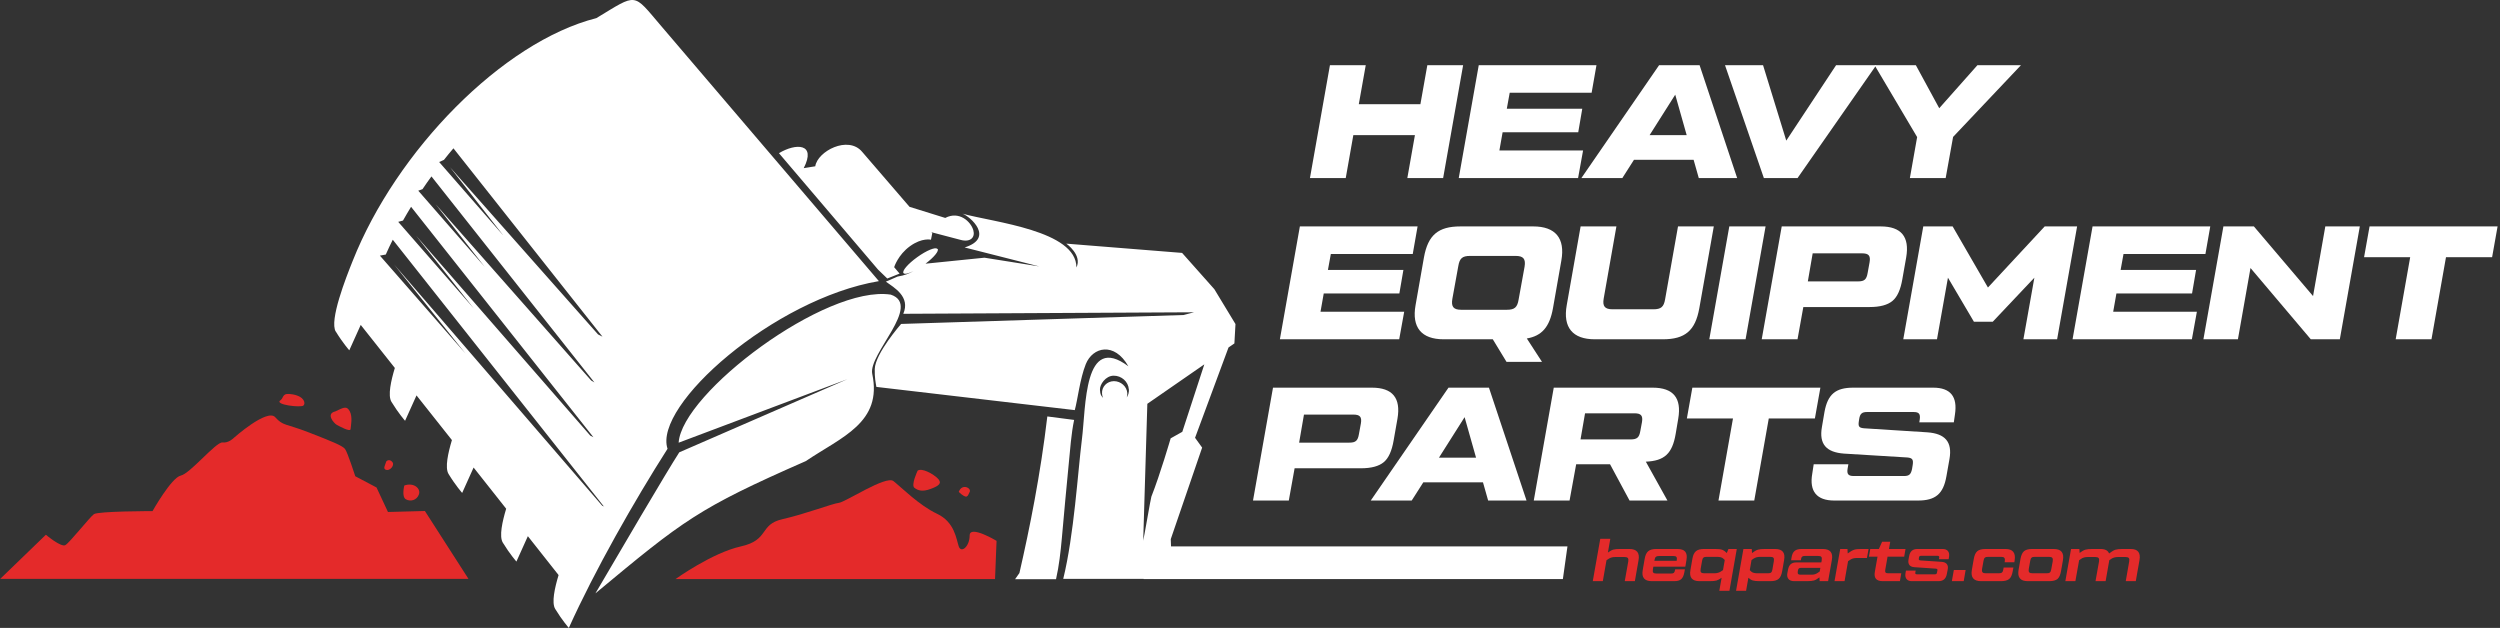 <?xml version="1.0" encoding="utf-8"?>
<svg xmlns="http://www.w3.org/2000/svg" fill="none" height="100%" overflow="visible" preserveAspectRatio="none" style="display: block;" viewBox="0 0 215 54" width="100%">
<rect x="0" y="0" width="215" height="54" fill="#333333" stroke="none"/>
<g id="Logo">
<path clip-rule="evenodd" d="M66.993 13.177L75.51 23.183L76.306 23.952L77.365 23.53L76.897 22.977C76.897 22.977 77.224 21.918 78.264 21.169C79.305 20.419 80.063 20.616 80.063 20.616L80.176 20.054L80.101 19.97L82.631 20.635C83.455 20.85 83.877 20.419 83.708 19.81C83.502 19.061 82.49 18.114 81.291 18.742L78.218 17.786L74.151 13.064C72.942 11.612 70.3 13.017 70.113 14.301L69.12 14.46C70.225 12.305 68.445 12.296 66.983 13.177H66.993ZM80.635 21.403C80.775 21.581 80.316 22.134 79.595 22.677L84.664 22.162L89.377 22.912L82.959 21.281C85.554 20.466 83.436 18.611 82.771 18.377C85.498 19.126 92.581 19.829 92.572 23.005C93.097 21.928 91.701 20.953 91.701 20.953L101.66 21.75L104.434 24.87L106.251 27.868L106.158 29.536L105.652 29.883L102.775 37.65L103.384 38.493L100.686 46.364L100.723 47.413L99.552 48.256C99.412 48.791 99.234 49.297 99.028 49.784H91.438C92.366 45.998 92.694 40.592 93.04 37.819C93.406 34.98 93.181 28.599 97.041 31.503C95.832 29.367 93.968 29.845 93.378 31.316C92.872 32.581 92.675 34.399 92.431 35.27L75.369 33.274C75.304 32.89 75.21 32.459 75.229 31.738C75.266 30.398 77.496 27.859 77.496 27.859L101.792 27.09L102.682 26.856L77.683 26.987C78.311 25.516 76.906 24.739 76.184 24.223L77.196 23.783C77.787 23.689 78.199 23.521 78.555 23.314C78.124 23.53 77.796 23.605 77.702 23.492C77.552 23.305 78.086 22.687 78.883 22.115C79.689 21.534 80.457 21.225 80.597 21.403H80.635ZM58.42 38.896C57.38 40.498 53.116 47.76 51.205 51.03C58.794 44.724 60.012 43.731 69.298 39.655C72.38 37.575 75.903 36.348 75.013 32.159C74.648 30.445 79.333 26.247 76.606 25.338C71.003 24.486 58.635 33.799 58.363 38.072L72.877 32.609L58.429 38.896H58.42ZM90.82 49.802C91.082 48.65 91.213 47.441 91.316 46.317C91.504 44.199 91.701 42.044 91.907 39.936C92.028 38.709 92.122 37.313 92.375 36.113L90.07 35.814C89.48 40.817 88.552 45.436 87.671 49.278C87.55 49.456 87.428 49.634 87.297 49.812H90.81L90.82 49.802ZM98.306 46.532C98.362 46.401 98.953 42.888 99.018 42.71C99.768 40.817 100.677 37.697 100.677 37.697L101.679 37.135L103.572 31.335L98.671 34.727L98.315 46.523L98.306 46.532ZM97.079 33.49C97.041 32.825 96.451 32.3 95.767 32.309C95.083 32.319 94.568 33.068 94.596 33.527C94.624 33.986 94.708 34.024 94.867 34.221C94.811 34.108 94.783 33.977 94.774 33.846C94.736 33.265 95.195 32.787 95.795 32.778C96.395 32.778 96.91 33.237 96.948 33.809C96.948 33.94 96.938 34.071 96.901 34.183C97.032 33.986 97.097 33.743 97.088 33.49H97.079ZM28.877 28.524C28.296 27.578 29.758 23.867 30.329 22.443C34.087 12.961 43.213 3.61 51.289 1.558C54.859 -0.597 54.391 -0.653 56.874 2.252L75.585 24.177C66.552 25.704 56.171 34.858 57.408 38.596C54.541 43.094 51.149 49.053 48.919 54C48.919 54 48.347 53.353 47.748 52.37C47.42 51.836 47.71 50.543 48.038 49.456L45.396 46.111L44.412 48.294C44.412 48.294 43.84 47.647 43.241 46.664C42.913 46.13 43.203 44.837 43.531 43.75L40.73 40.208L39.746 42.391C39.746 42.391 39.174 41.745 38.575 40.761C38.247 40.227 38.537 38.934 38.865 37.847L35.82 34.005L34.836 36.188C34.836 36.188 34.265 35.542 33.665 34.558C33.337 34.024 33.627 32.731 33.956 31.644L31.023 27.943L30.039 30.126C30.039 30.126 29.467 29.48 28.868 28.496L28.877 28.524ZM40.739 26.519L35.783 20.269L50.765 37.463L51.036 37.603L35.352 17.786C35.108 18.18 34.883 18.573 34.658 18.967C34.518 19.005 34.377 19.042 34.246 19.079L40.739 26.519ZM41.685 22.949L37.469 17.571L50.84 32.722L51.121 32.89L37.104 15.172C36.841 15.528 36.588 15.894 36.335 16.268C36.214 16.315 36.092 16.353 35.97 16.4L41.685 22.949ZM43.241 20.204L37.769 13.935C37.91 13.87 38.05 13.814 38.181 13.748C38.444 13.411 38.715 13.083 38.996 12.755L51.814 28.955L51.43 28.758L38.706 14.385L43.241 20.194V20.204ZM51.964 43.572L51.786 43.487L33.89 22.743L40.027 30.398L32.672 21.984C32.84 21.956 33.009 21.918 33.178 21.89C33.365 21.459 33.571 21.038 33.778 20.616L51.945 43.572H51.964Z" fill="white" fill-rule="evenodd" id="Vector"/>
<path clip-rule="evenodd" d="M98.353 49.802H134.407L134.801 46.992H98.353V49.802Z" fill="white" fill-rule="evenodd" id="Vector_2"/>
<path clip-rule="evenodd" d="M0 49.802L3.945 45.989C3.945 45.989 5.256 47.095 5.622 46.879C5.987 46.673 7.721 44.471 8.077 44.218C8.433 43.956 13.117 43.956 13.117 43.956C13.117 43.956 14.738 41.079 15.544 40.901C16.35 40.733 18.58 37.987 19.133 38.053C19.676 38.118 20.117 37.65 20.117 37.65C20.117 37.65 22.974 35.111 23.668 35.879C24.361 36.648 24.511 36.395 26.563 37.191C28.615 37.987 29.458 38.334 29.674 38.615C29.889 38.896 30.554 40.958 30.554 40.958L32.381 41.923L33.365 44.031L36.541 43.946L40.289 49.784H0V49.802Z" fill="#E42A2A" fill-rule="evenodd" id="Vector_3"/>
<path clip-rule="evenodd" d="M58.092 49.802C58.092 49.802 61.23 47.544 63.713 46.992C66.196 46.439 65.259 45.108 67.293 44.649C69.335 44.181 71.574 43.309 72.146 43.244C72.708 43.178 76.194 40.873 76.831 41.37C77.468 41.866 79.042 43.459 80.579 44.181C82.115 44.902 82.237 46.373 82.453 46.992C82.668 47.61 83.389 46.992 83.389 46.055C83.389 45.118 85.704 46.514 85.704 46.514L85.573 49.802H58.092Z" fill="#E42A2A" fill-rule="evenodd" id="Vector_4"/>
<path clip-rule="evenodd" d="M78.911 40.489C78.911 40.489 78.33 41.716 78.639 41.951C78.948 42.185 79.314 42.316 80.045 42.044C80.775 41.773 81.028 41.548 80.663 41.164C80.298 40.779 79.258 40.189 78.902 40.489H78.911Z" fill="#E42A2A" fill-rule="evenodd" id="Vector_5"/>
<path clip-rule="evenodd" d="M82.453 42.307C83.222 43.019 83.212 42.635 83.391 42.307C83.569 41.979 82.725 41.538 82.453 42.307Z" fill="#E42A2A" fill-rule="evenodd" id="Vector_6"/>
<path clip-rule="evenodd" d="M24.117 34.427C24.445 34.193 24.202 33.733 25.195 33.921C26.188 34.108 26.301 34.689 26.095 34.877C25.888 35.073 23.574 34.811 24.108 34.427H24.117Z" fill="#E42A2A" fill-rule="evenodd" id="Vector_7"/>
<path clip-rule="evenodd" d="M28.83 35.383C29.449 35.111 29.786 34.839 30.067 35.345C30.348 35.851 30.17 36.619 30.151 36.9C30.133 37.181 29.224 36.676 28.961 36.535C28.699 36.385 28.006 35.579 28.83 35.383Z" fill="#E42A2A" fill-rule="evenodd" id="Vector_8"/>
<path clip-rule="evenodd" d="M33.225 39.674C33.112 40.039 32.897 40.33 33.225 40.414C33.544 40.498 33.928 40.03 33.769 39.777C33.609 39.524 33.356 39.533 33.225 39.674Z" fill="#E42A2A" fill-rule="evenodd" id="Vector_9"/>
<path clip-rule="evenodd" d="M34.771 41.754C34.771 41.754 34.518 42.728 34.911 42.944C35.305 43.159 35.839 43.028 36.026 42.522C36.214 42.016 35.586 41.463 34.771 41.754Z" fill="#E42A2A" fill-rule="evenodd" id="Vector_10"/>
<g id="Heavy">
<path d="M122.155 8.96L122.751 5.605H125.829L124.11 15.312H121.031L121.683 11.623H116.386L115.734 15.312H112.656L114.375 5.605H117.454L116.857 8.96H122.155Z" fill="white"/>
<path d="M137.296 5.605L136.88 7.976H129.835L129.586 9.349H136.075L135.729 11.373H129.225L128.948 12.94H136.145L135.715 15.312H125.453L127.173 5.605H137.296Z" fill="white"/>
<path d="M149.395 15.312H146.095L145.651 13.745H140.52L139.522 15.312H136L142.683 5.605H146.164L149.395 15.312ZM144.07 8.142L141.865 11.623H145.055L144.07 8.142Z" fill="white"/>
<path d="M153.619 12.094L157.904 5.605H161.357L154.59 15.312H151.692L148.35 5.605H151.622L153.619 12.094Z" fill="white"/>
<path d="M170.06 5.605H173.804L167.966 11.775L167.328 15.312H164.25L164.874 11.789L161.213 5.605H164.763L166.774 9.307L170.06 5.605Z" fill="white"/>
</g>
<g id="equipment">
<path d="M121.912 19.472L121.496 21.843H114.452L114.202 23.216H120.692L120.345 25.24H113.841L113.564 26.807H120.761L120.331 29.179H110.07L111.789 19.472H121.912Z" fill="white"/>
<path d="M125.594 19.472H131.862C133.762 19.472 134.622 20.484 134.275 22.412L133.554 26.516C133.263 28.125 132.597 28.887 131.307 29.109L132.611 31.12H129.56L128.381 29.179H124.152C122.252 29.179 121.392 28.166 121.739 26.239L122.46 22.134C122.807 20.207 123.694 19.472 125.594 19.472ZM125.414 22.883L124.901 25.712C124.79 26.377 124.998 26.641 125.663 26.641H129.588C130.253 26.641 130.489 26.433 130.6 25.767L131.113 22.938C131.224 22.273 131.016 22.009 130.35 22.009H126.426C125.76 22.009 125.525 22.217 125.414 22.883Z" fill="white"/>
<path d="M143.005 29.179H137.153C135.253 29.179 134.394 28.166 134.74 26.239L135.933 19.472H139.011L137.916 25.684C137.805 26.336 138.013 26.599 138.679 26.599H142.187C142.853 26.599 143.088 26.391 143.199 25.74L144.309 19.472H147.387L146.139 26.516C145.792 28.444 144.905 29.179 143.005 29.179Z" fill="white"/>
<path d="M147 29.179L148.72 19.472H151.84L150.12 29.179H147Z" fill="white"/>
<path d="M154.587 29.179H151.508L153.228 19.472H161.742C163.503 19.472 164.238 20.359 163.933 22.134L163.6 24.02C163.448 24.907 163.17 25.532 162.754 25.878C162.338 26.225 161.687 26.405 160.799 26.405H155.086L154.587 29.179ZM155.89 21.787L155.474 24.2H159.787C160.342 24.2 160.522 24.034 160.619 23.465L160.785 22.55C160.882 21.982 160.702 21.787 160.133 21.787H155.89Z" fill="white"/>
<path d="M170.963 24.727L175.844 19.472H178.631L176.912 29.179H174.013L174.956 23.881L171.379 27.667H169.756L167.524 23.881L166.581 29.179H163.682L165.402 19.472H167.926L170.963 24.727Z" fill="white"/>
<path d="M190.083 19.472L189.667 21.843H182.622L182.373 23.216H188.862L188.516 25.24H182.012L181.735 26.807H188.932L188.502 29.179H178.24L179.96 19.472H190.083Z" fill="white"/>
<path d="M198.923 25.462L199.977 19.472H202.945L201.225 29.179H198.729L193.543 23.049L192.461 29.179H189.494L191.213 19.472H193.834L198.923 25.462Z" fill="white"/>
<path d="M203.782 19.472H214.792L214.321 22.12H210.355L209.107 29.179H206.028L207.276 22.12H203.31L203.782 19.472Z" fill="white"/>
</g>
<g id="parts">
<path d="M110.837 43.046H107.759L109.478 33.339H117.992C119.754 33.339 120.488 34.226 120.183 36.001L119.851 37.887C119.698 38.775 119.421 39.399 119.005 39.745C118.589 40.092 117.937 40.272 117.049 40.272H111.336L110.837 43.046ZM112.141 35.654L111.725 38.067H116.037C116.592 38.067 116.772 37.901 116.869 37.332L117.036 36.417C117.133 35.849 116.952 35.654 116.384 35.654H112.141Z" fill="white"/>
<path d="M131.281 43.046H127.98L127.536 41.479H122.406L121.407 43.046H117.885L124.569 33.339H128.049L131.281 43.046ZM125.956 35.876L123.751 39.357H126.94L125.956 35.876Z" fill="white"/>
<path d="M133.623 33.339H142.138C143.899 33.339 144.634 34.226 144.329 36.001L144.107 37.319C143.816 39.024 143.136 39.634 141.542 39.704L143.4 43.046H140.141L138.463 39.925H135.551L134.982 43.046H131.904L133.623 33.339ZM140.557 35.544H136.314L135.925 37.79H140.224C140.793 37.79 140.973 37.624 141.07 37.055L141.209 36.306C141.306 35.738 141.126 35.544 140.557 35.544Z" fill="white"/>
<path d="M145.542 33.339H156.553L156.081 35.987H152.115L150.867 43.046H147.789L149.037 35.987H145.071L145.542 33.339Z" fill="white"/>
<path d="M155.853 40.744L155.978 39.925H158.96L158.89 40.328C158.821 40.771 158.96 40.938 159.417 40.938H163.744C164.201 40.938 164.34 40.785 164.437 40.328L164.493 39.981C164.562 39.523 164.465 39.385 164.035 39.343L158.585 39.01C157.074 38.899 156.422 38.206 156.685 36.722L156.907 35.419C157.185 33.907 157.864 33.339 159.376 33.339H166.254C167.737 33.339 168.362 34.101 168.126 35.641L168.029 36.32H165.061L165.103 36.043C165.158 35.585 165.02 35.433 164.562 35.433H160.568C160.124 35.433 159.958 35.585 159.889 36.043L159.861 36.223C159.792 36.681 159.875 36.792 160.305 36.833L165.755 37.18C167.266 37.291 167.918 37.984 167.654 39.482L167.391 40.966C167.127 42.477 166.448 43.046 164.95 43.046H157.739C156.242 43.046 155.59 42.255 155.853 40.744Z" fill="white"/>
</g>
<g id="heqparts.com">
<path d="M139.319 47.213H140.125C140.764 47.213 141.029 47.535 140.915 48.175L140.598 49.979H139.729L140.031 48.284C140.078 48.008 139.989 47.904 139.714 47.904H138.903C138.679 47.904 138.497 47.956 138.346 48.055L138.159 48.18L137.842 49.979H136.979L137.623 46.339H138.487L138.279 47.52C138.461 47.389 138.617 47.301 138.747 47.265C138.877 47.228 139.069 47.213 139.319 47.213Z" fill="#E42A2A"/>
<path d="M142.453 47.213H144.263C144.892 47.213 145.147 47.509 145.037 48.154L144.939 48.736H142.188L142.151 48.955C142.105 49.23 142.177 49.324 142.453 49.324H143.722C143.935 49.324 144.008 49.256 144.049 49.043L144.065 48.96H144.902L144.85 49.236C144.746 49.782 144.517 49.979 143.982 49.979H142.047C141.423 49.979 141.163 49.662 141.273 49.033L141.439 48.076C141.548 47.436 141.813 47.213 142.453 47.213ZM142.287 48.164L142.276 48.227H144.195L144.2 48.18C144.247 47.904 144.174 47.816 143.899 47.816H142.697C142.427 47.816 142.333 47.894 142.287 48.164Z" fill="#E42A2A"/>
<path d="M148.501 47.561L148.647 47.213H149.364L148.73 50.811H147.861L148.059 49.688C147.887 49.813 147.742 49.891 147.612 49.927C147.482 49.964 147.289 49.979 147.045 49.979H146.151C145.521 49.979 145.261 49.662 145.376 49.033L145.542 48.076C145.651 47.436 145.917 47.213 146.556 47.213H147.497C147.763 47.213 147.965 47.233 148.095 47.275C148.225 47.322 148.361 47.415 148.501 47.561ZM147.991 49.152L148.179 49.028L148.329 48.159L148.189 48.029C148.09 47.935 147.913 47.889 147.664 47.889H146.78C146.509 47.889 146.426 47.956 146.379 48.232L146.255 48.929C146.208 49.204 146.291 49.303 146.567 49.303H147.435C147.653 49.303 147.841 49.251 147.991 49.152Z" fill="#E42A2A"/>
<path d="M151.765 47.213H152.659C153.289 47.213 153.549 47.53 153.434 48.159L153.268 49.116C153.211 49.438 153.112 49.662 152.961 49.787C152.81 49.917 152.571 49.979 152.254 49.979H151.313C151.063 49.979 150.876 49.958 150.746 49.922C150.616 49.886 150.491 49.807 150.361 49.688L150.163 50.811H149.3L149.934 47.213H150.652L150.673 47.561C150.87 47.41 151.037 47.317 151.172 47.275C151.307 47.233 151.505 47.213 151.765 47.213ZM152.431 48.96L152.55 48.263C152.597 47.987 152.519 47.889 152.243 47.889H151.37C151.146 47.889 150.964 47.941 150.813 48.039L150.631 48.164L150.48 49.033L150.616 49.163C150.725 49.256 150.896 49.303 151.141 49.303H152.03C152.301 49.303 152.384 49.236 152.431 48.96Z" fill="#E42A2A"/>
<path d="M154.946 47.213H156.76C157.395 47.213 157.655 47.53 157.54 48.159L157.218 49.979H156.49L156.474 49.651C156.287 49.792 156.131 49.886 156.001 49.922C155.871 49.958 155.684 49.979 155.434 49.979H154.285C153.864 49.979 153.63 49.719 153.713 49.288L153.77 48.991C153.854 48.554 154.077 48.367 154.498 48.367H156.636L156.667 48.185C156.714 47.899 156.63 47.811 156.355 47.811H155.216C155.003 47.811 154.914 47.883 154.888 48.092L154.878 48.18H154.036L154.072 47.951C154.16 47.41 154.405 47.213 154.946 47.213ZM154.842 49.423H155.814C155.996 49.423 156.152 49.376 156.287 49.288L156.495 49.147L156.552 48.835H154.909C154.717 48.835 154.644 48.892 154.618 49.085L154.608 49.147C154.582 49.35 154.639 49.423 154.842 49.423Z" fill="#E42A2A"/>
<path d="M160.057 47.213H160.697L160.556 47.987H159.677C159.454 47.987 159.267 48.039 159.121 48.138L158.934 48.263L158.632 49.979H157.769L158.258 47.213H158.882L158.903 47.597L158.918 47.587C159.131 47.426 159.308 47.327 159.449 47.28C159.589 47.233 159.792 47.213 160.057 47.213Z" fill="#E42A2A"/>
<path d="M163.76 47.873H162.33L162.132 49.007C162.096 49.22 162.158 49.303 162.382 49.303H163.51L163.391 49.979H161.909C161.363 49.979 161.139 49.709 161.238 49.168L161.467 47.873H160.728L160.843 47.213H161.581L161.862 46.589H162.559L162.449 47.213H163.874L163.76 47.873Z" fill="#E42A2A"/>
<path d="M163.87 49.319L163.911 49.069H164.748L164.717 49.23C164.696 49.35 164.738 49.392 164.863 49.392H166.397C166.522 49.392 166.558 49.355 166.584 49.23L166.615 49.069C166.641 48.95 166.6 48.918 166.47 48.903L164.639 48.778C164.244 48.752 164.062 48.528 164.13 48.128L164.187 47.816C164.26 47.415 164.494 47.213 164.894 47.213H167.083C167.478 47.213 167.686 47.473 167.619 47.873L167.582 48.092H166.745L166.771 47.962C166.797 47.852 166.745 47.8 166.626 47.8H165.216C165.092 47.8 165.045 47.842 165.029 47.962L165.019 48.029C164.998 48.149 165.034 48.18 165.159 48.196L166.99 48.32C167.385 48.346 167.582 48.575 167.504 48.97L167.426 49.376C167.348 49.776 167.114 49.979 166.719 49.979H164.405C164.01 49.979 163.802 49.719 163.87 49.319Z" fill="#E42A2A"/>
<path d="M168.879 49.979H167.86L168.031 49.022H169.045L168.879 49.979Z" fill="#E42A2A"/>
<path d="M172.09 49.979H170.369C169.73 49.979 169.47 49.657 169.579 49.017L169.745 48.066C169.802 47.748 169.901 47.525 170.052 47.4C170.198 47.275 170.432 47.213 170.749 47.213H172.47C173.094 47.213 173.359 47.535 173.261 48.175L173.235 48.352H172.397L172.413 48.268C172.454 47.993 172.371 47.889 172.096 47.889H170.988C170.712 47.889 170.629 47.962 170.582 48.232L170.458 48.923C170.411 49.199 170.499 49.303 170.775 49.303H171.882C172.158 49.303 172.241 49.23 172.288 48.96L172.314 48.809H173.151L173.094 49.126C173.037 49.449 172.938 49.672 172.792 49.792C172.642 49.917 172.408 49.979 172.09 49.979Z" fill="#E42A2A"/>
<path d="M176.243 49.979H174.386C173.747 49.979 173.487 49.657 173.596 49.017L173.762 48.066C173.819 47.748 173.918 47.525 174.069 47.4C174.215 47.275 174.449 47.213 174.766 47.213H176.622C177.262 47.213 177.522 47.535 177.413 48.175L177.246 49.126C177.189 49.444 177.09 49.667 176.945 49.792C176.794 49.917 176.56 49.979 176.243 49.979ZM174.792 49.303H176.003C176.279 49.303 176.362 49.23 176.409 48.96L176.534 48.268C176.581 47.993 176.492 47.889 176.217 47.889H175.005C174.729 47.889 174.646 47.962 174.599 48.232L174.475 48.923C174.428 49.199 174.516 49.303 174.792 49.303Z" fill="#E42A2A"/>
<path d="M182.539 47.213H183.241C183.86 47.213 184.11 47.535 183.995 48.175L183.678 49.979H182.815L183.111 48.284C183.158 48.008 183.075 47.904 182.799 47.904H182.144C181.92 47.904 181.733 47.956 181.582 48.055L181.4 48.18L181.083 49.979H180.215L180.516 48.284C180.563 48.008 180.475 47.904 180.199 47.904H179.544C179.31 47.904 179.128 47.956 178.987 48.055L178.805 48.18L178.483 49.979H177.62L178.109 47.213H178.826L178.847 47.551C179.045 47.405 179.211 47.311 179.351 47.27C179.487 47.233 179.684 47.213 179.939 47.213H180.641C181.042 47.213 181.286 47.343 181.38 47.603L181.4 47.587C181.608 47.426 181.785 47.322 181.926 47.275C182.066 47.233 182.269 47.213 182.539 47.213Z" fill="#E42A2A"/>
</g>
</g>
</svg>